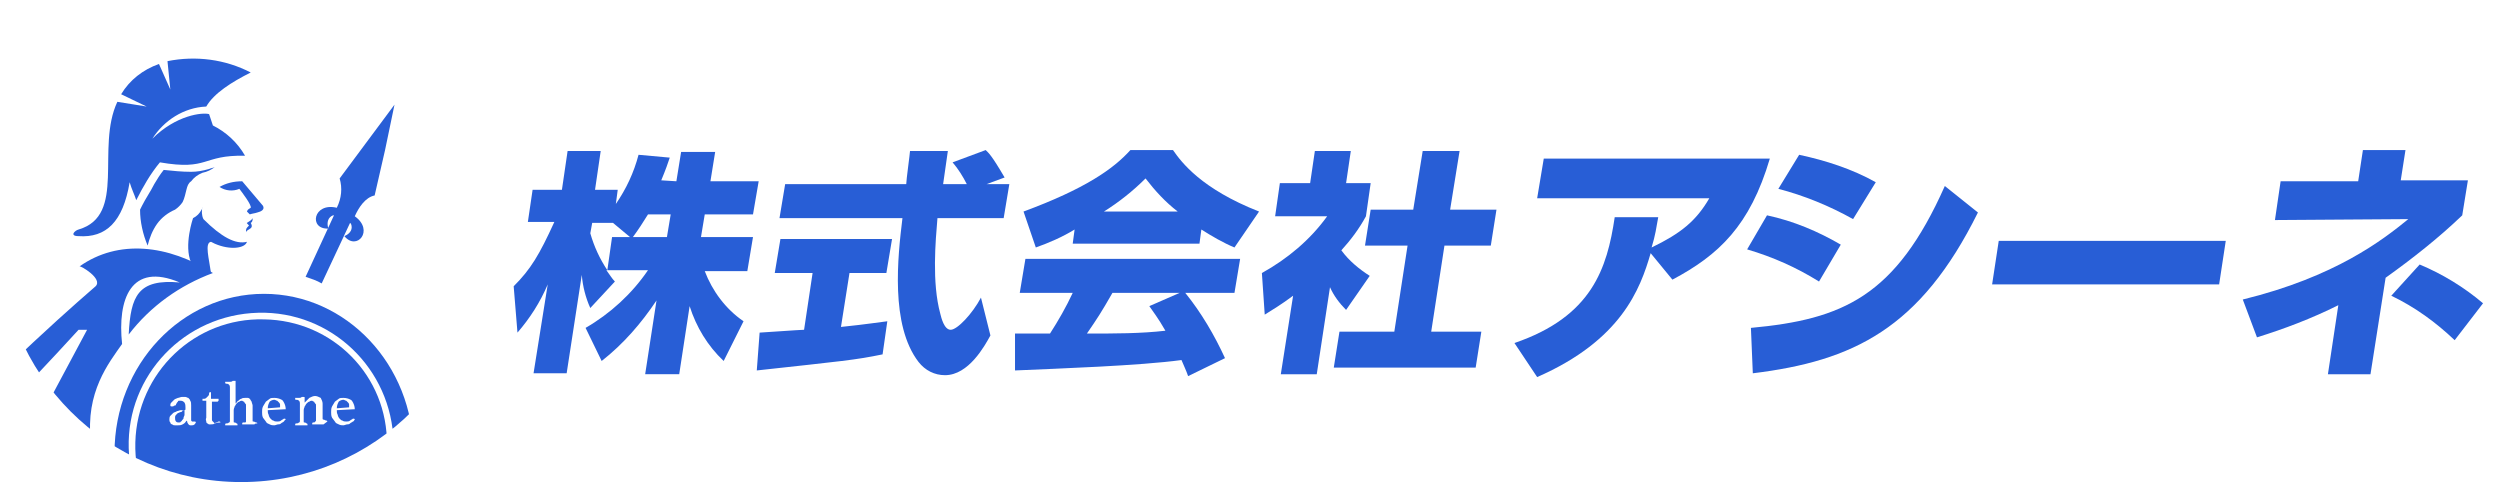 <?xml version="1.0" encoding="utf-8"?>
<!-- Generator: Adobe Illustrator 26.0.0, SVG Export Plug-In . SVG Version: 6.00 Build 0)  -->
<svg version="1.1" id="レイヤー_1" xmlns="http://www.w3.org/2000/svg" xmlns:xlink="http://www.w3.org/1999/xlink" x="0px"
	 y="0px" viewBox="0 0 264.3 51" style="enable-background:new 0 0 264.3 51;" xml:space="preserve">
<style type="text/css">
	.st0{fill:#285ED6;}
	.st1{clip-path:url(#SVGID_00000142173496982288926950000004039622252820410034_);}
	.st2{fill-rule:evenodd;clip-rule:evenodd;fill:#285ED6;}
</style>
<g transform="translate(-3665.793 -389.136)">
	<g transform="translate(-941 -376)">
		<g>
			<path class="st0" d="M4678.3,784.3l0.5-3.1h3.6l-0.5,3.1h5.1l-0.6,3.5h-5.1l-0.4,2.4h5.5l-0.6,3.6h-4.5c0.8,2.1,2.2,4,4.1,5.3
				l-2.1,4.2c-1.7-1.6-2.9-3.6-3.6-5.8l-1.1,7.2h-3.6l1.2-7.8c-1.6,2.4-3.5,4.6-5.8,6.4l-1.7-3.5c2.6-1.5,4.9-3.6,6.6-6.1h-4.4
				c0.3,0.4,0.6,0.9,0.9,1.2l-2.6,2.8c-0.5-1.1-0.8-2.3-0.9-3.5l-1.6,10.4h-3.5l1.5-9.4c-0.8,1.9-1.9,3.6-3.2,5.1l-0.4-4.9
				c1.8-1.8,2.7-3.3,4.3-6.8h-2.8l0.5-3.4h3.1l0.6-4.1h3.5l-0.6,4.1h2.4l-0.2,1.5c1.1-1.6,1.9-3.3,2.4-5.2l3.3,0.3
				c-0.2,0.6-0.4,1.2-0.9,2.4L4678.3,784.3z M4673.4,790.2l-1.8-1.5h-2.2l-0.2,1.1c0.4,1.4,1,2.7,1.8,3.9l0.5-3.5H4673.4z
				 M4677.3,790.2l0.4-2.4h-2.4c-0.5,0.8-1,1.6-1.6,2.4H4677.3z"/>
			<path class="st0" d="M4687.1,800.3c0.2,0,4.3-0.3,4.7-0.3l0.9-6h-4l0.6-3.6h11.8l-0.6,3.6h-3.9l-0.9,5.7c2.9-0.3,4-0.5,4.9-0.6
				l-0.5,3.5c-2.9,0.6-4.2,0.7-13.3,1.7L4687.1,800.3z M4711.1,784.6h2.4l-0.6,3.6h-7c-0.2,2.4-0.6,6.8,0.3,10.1
				c0.1,0.4,0.4,1.7,1.1,1.7s2.3-1.7,3.2-3.4l1,4c-0.6,1.1-2.3,4.2-4.8,4.2c-1.1,0-2.1-0.5-2.8-1.4c-3-3.9-2.2-11.1-1.7-15.2h-13
				l0.6-3.6h12.8c0-0.4,0.4-3.3,0.4-3.5h4l-0.5,3.5h2.5c-0.4-0.8-0.9-1.6-1.5-2.3l3.5-1.3c0.3,0.3,0.6,0.5,2,2.9L4711.1,784.6z"/>
			<path class="st0" d="M4732.4,804.9c-0.2-0.6-0.5-1.2-0.7-1.7c-4.4,0.6-13,0.9-17.6,1.1v-3.9c0.1,0,3.3,0,3.7,0
				c0.9-1.4,1.7-2.8,2.4-4.3h-5.6l0.6-3.6h22.7l-0.6,3.6h-5.2c1.7,2.1,3.1,4.5,4.2,6.9L4732.4,804.9z M4720.4,789.4
				c-1.3,0.8-2.7,1.4-4.1,1.9l-1.3-3.8c6.5-2.4,9.5-4.5,11.3-6.5h4.5c0.9,1.3,3,4.1,9.1,6.5l-2.6,3.8c-1.2-0.5-2.4-1.2-3.5-1.9
				l-0.2,1.5h-13.4L4720.4,789.4z M4731.5,796.1h-7.1c-1.2,2.1-1.6,2.7-2.7,4.3c3,0,5.7,0,8.3-0.3c-0.8-1.4-1.3-2-1.7-2.6
				L4731.5,796.1z M4731.3,787.5c-1.3-1-2.4-2.2-3.4-3.5c-1.3,1.3-2.8,2.5-4.4,3.5H4731.3z"/>
			<path class="st0" d="M4746,804.7h-3.8l1.3-8.3c-1.2,0.9-2.2,1.5-3,2l-0.3-4.4c2.7-1.5,5.1-3.5,6.9-6h-5.5l0.5-3.5h3.2l0.5-3.4
				h3.8l-0.5,3.4h2.6l-0.5,3.5c-0.7,1.3-1.6,2.5-2.6,3.6c0.8,1.1,1.9,2,3,2.7l-2.5,3.6c-0.7-0.7-1.3-1.5-1.7-2.4L4746,804.7z
				 M4757.2,781.1h3.9l-1,6.2h4.9l-0.6,3.8h-4.9l-1.4,9.1h5.3l-0.6,3.8h-15l0.6-3.8h5.8l1.4-9.1h-4.5l0.6-3.8h4.5L4757.2,781.1z"/>
			<path class="st0" d="M4766.9,801.4c8.2-2.8,9.8-7.9,10.6-13.3h4.6c-0.2,1.1-0.3,1.9-0.7,3.2c3.1-1.5,4.7-2.8,6.1-5.2h-18.2
				l0.7-4.2h23.9c-2.1,7.1-5.4,10.2-10.3,12.8l-2.3-2.8c-1.1,3.8-3.1,9.2-12,13.1L4766.9,801.4z"/>
			<path class="st0" d="M4799.1,794.9c-2.4-1.5-4.9-2.6-7.6-3.4l2.1-3.6c2.8,0.6,5.4,1.7,7.8,3.1L4799.1,794.9z M4791.9,799.8
				c9.7-0.9,15.3-3.3,20.5-15l3.5,2.8c-6.1,12.3-13.2,15.7-23.8,17L4791.9,799.8z M4802.7,788.3c-2.5-1.4-5.2-2.5-7.9-3.2l2.2-3.6
				c2.8,0.6,5.6,1.5,8.1,2.9L4802.7,788.3z"/>
			<path class="st0" d="M4842.1,790.6l-0.7,4.6h-24l0.7-4.6H4842.1z"/>
			<path class="st0" d="M4856.6,781h4.5l-0.5,3.2h7.1l-0.6,3.7c-2.5,2.4-5.3,4.6-8.1,6.6l-1.6,10.2h-4.5l1.1-7.3
				c-2.8,1.4-5.7,2.5-8.6,3.4l-1.5-4c9.8-2.4,14.8-6.3,17.5-8.5l-14.1,0.1l0.6-4.1h8.2L4856.6,781z M4866.3,801.1
				c-2-1.9-4.2-3.5-6.7-4.7l3-3.3c2.4,1,4.7,2.4,6.7,4.1L4866.3,801.1z"/>
		</g>
		<g>
			<g>
				<defs>
					<path id="SVGID_1_" d="M4632.3,765.1c14.1,0,25.5,11.4,25.5,25.5s-11.4,25.5-25.5,25.5s-25.5-11.4-25.5-25.5l0,0
						C4606.8,776.6,4618.2,765.2,4632.3,765.1z"/>
				</defs>
				<clipPath id="SVGID_00000147192283413707459680000010733897242152429206_">
					<use xlink:href="#SVGID_1_"  style="overflow:visible;"/>
				</clipPath>
				<g style="clip-path:url(#SVGID_00000147192283413707459680000010733897242152429206_);">
					<path class="st0" d="M4634.7,798.9c-7.3-0.2-13.4,5.6-13.6,13s5.6,13.4,13,13.6c7.3,0.2,13.4-5.6,13.6-13c0-0.1,0-0.2,0-0.3
						C4647.8,804.9,4642,799,4634.7,798.9z M4627.1,810.1c-0.1,0-0.2,0-0.2,0c-0.1,0-0.2-0.1-0.3-0.3c0-0.1,0-0.1-0.1-0.2
						c-0.1,0.2-0.2,0.3-0.4,0.4c-0.2,0.1-0.3,0.1-0.5,0.1c-0.1,0-0.2,0-0.3,0c-0.1,0-0.2,0-0.3-0.1c-0.1,0-0.2-0.1-0.2-0.2
						c-0.1-0.1-0.1-0.2-0.1-0.3s0-0.3,0.1-0.4c0.1-0.1,0.2-0.2,0.3-0.3c0.1-0.1,0.3-0.1,0.4-0.2c0.1,0,0.3-0.1,0.4-0.1s0.1,0,0.2,0
						s0.1,0,0.2,0c0,0,0.1,0,0.1-0.1s0-0.1,0-0.2c0-0.2,0-0.3-0.1-0.5c-0.1-0.1-0.2-0.2-0.4-0.2c-0.1,0-0.1,0-0.2,0
						c0,0-0.1,0-0.1,0.1l-0.1,0.1c0,0.1-0.1,0.1-0.1,0.2c0,0,0,0.1-0.1,0.1s-0.2,0.1-0.2,0.1h-0.1h-0.1c0,0-0.1,0-0.1-0.1
						s0-0.2,0.1-0.3s0.2-0.2,0.3-0.3c0.1-0.1,0.2-0.1,0.4-0.2c0.1,0,0.3-0.1,0.4-0.1s0.3,0,0.4,0s0.2,0.1,0.3,0.1
						c0.1,0.1,0.2,0.2,0.2,0.3c0.1,0.1,0.1,0.3,0.1,0.5v1.1c0,0.1,0,0.2,0,0.3s0,0.1,0,0.2l0.1,0.1h0.1h0.1c0,0,0,0,0.1,0
						c0,0,0.1,0,0.1,0.1C4627.4,810,4627.3,810.1,4627.1,810.1z M4629.5,809.9c-0.1,0.1-0.3,0.1-0.4,0.1s-0.2,0-0.2,0
						c-0.1,0-0.1-0.1-0.2-0.1c-0.1-0.1-0.1-0.1-0.1-0.2c0-0.1-0.1-0.2,0-0.4v-1.8h-0.4v-0.1v-0.1c0,0,0,0,0.1,0s0.2,0,0.3-0.1
						c0.1-0.1,0.1-0.1,0.2-0.2c0.1-0.1,0.1-0.2,0.1-0.3s0.1-0.1,0.1-0.1h0.1v0.7h0.8c0,0.1,0,0.1,0,0.2l-0.1,0.1h-0.6v1.6
						c0,0.1,0,0.2,0,0.3s0,0.1,0.1,0.2l0.1,0.1L4629.5,809.9c0.1-0.1,0.1-0.1,0.2-0.1s0.1-0.1,0.2-0.1c0,0,0,0,0.1,0l0,0
						c0,0,0.1,0,0.1,0.1C4629.7,809.8,4629.6,809.9,4629.5,809.9z M4633.7,810c-0.1,0-0.2,0-0.3,0s-0.2,0-0.4,0c-0.1,0-0.2,0-0.3,0
						s-0.2,0-0.3,0v-0.1c0,0,0-0.1,0.1-0.1h0.1h0.1c0,0,0.1,0,0.1-0.1v-0.1v-1.3c0-0.1,0-0.2,0-0.3s0-0.2-0.1-0.2
						c0-0.1-0.1-0.1-0.1-0.2c-0.1,0-0.2-0.1-0.2-0.1c-0.1,0-0.2,0-0.3,0.1c-0.1,0-0.2,0.1-0.3,0.2c-0.1,0.1-0.1,0.2-0.2,0.3
						c0,0.1-0.1,0.2-0.1,0.4v1.2c0,0.1,0,0.1,0.1,0.1s0.2,0.1,0.2,0.1s0.1,0,0.1,0.1v0.1c-0.1,0-0.2,0-0.3,0s-0.2,0-0.3,0
						s-0.2,0-0.4,0s-0.2,0-0.3,0V810c0,0,0-0.1,0.1-0.1s0.2,0,0.3-0.1c0.1,0,0.1-0.1,0.1-0.2v-3.5c0-0.1,0-0.2-0.1-0.3
						s-0.2-0.1-0.3-0.1c0,0-0.1,0-0.1-0.1l0,0v-0.1c0.1,0,0.1,0,0.2,0s0.2,0,0.3,0c0.1,0,0.2,0,0.3-0.1c0.1,0,0.1,0,0.2,0h0.1
						c0,0,0,0,0,0.1s0,0.2,0,0.3s0,0.2,0,0.3v1.7l0.1-0.1c0.1-0.1,0.1-0.2,0.2-0.2c0.1-0.1,0.2-0.2,0.3-0.2c0.1-0.1,0.3-0.1,0.4-0.1
						s0.2,0,0.3,0c0.1,0,0.2,0.1,0.2,0.1c0.1,0.1,0.1,0.2,0.2,0.3c0,0.1,0.1,0.3,0.1,0.4v1.6c0,0.1,0,0.1,0.1,0.1s0.2,0.1,0.3,0.1
						c0,0,0.1,0,0.1,0.1C4633.7,809.9,4633.7,810,4633.7,810L4633.7,810z M4636.8,809.7c-0.1,0.1-0.2,0.1-0.3,0.2
						c-0.1,0.1-0.2,0.1-0.3,0.1c-0.1,0-0.3,0.1-0.4,0.1c-0.2,0-0.3,0-0.5-0.1s-0.3-0.1-0.4-0.3c-0.1-0.1-0.2-0.3-0.3-0.4
						c-0.1-0.2-0.1-0.4-0.1-0.6c0-0.2,0-0.4,0.1-0.6c0.1-0.2,0.2-0.3,0.3-0.5c0.1-0.1,0.3-0.2,0.4-0.3s0.3-0.1,0.5-0.1
						c0.3,0,0.7,0.1,0.9,0.3c0.2,0.3,0.3,0.6,0.3,0.9l0,0l0,0l-1.9,0.1c0,0.2,0,0.3,0.1,0.5c0,0.1,0.1,0.3,0.2,0.4
						c0.1,0.1,0.2,0.2,0.3,0.2c0.1,0.1,0.3,0.1,0.4,0.1s0.3,0,0.4-0.1s0.2-0.1,0.3-0.2h0.1c0,0,0.1,0,0.1,0.1
						C4636.9,809.5,4636.9,809.6,4636.8,809.7L4636.8,809.7z M4641,810c-0.1,0-0.2,0-0.3,0s-0.2,0-0.3,0s-0.2,0-0.3,0s-0.2,0-0.3,0
						v-0.1c0,0,0-0.1,0.1-0.1s0.2,0,0.2-0.1c0.1,0,0.1-0.1,0.1-0.1v-1.3c0-0.1,0-0.2,0-0.3s0-0.2-0.1-0.2c0-0.1-0.1-0.1-0.1-0.2
						c-0.1,0-0.2-0.1-0.2-0.1c-0.1,0-0.2,0-0.3,0.1c-0.1,0-0.2,0.1-0.3,0.2c-0.1,0.1-0.1,0.2-0.2,0.3c0,0.1-0.1,0.2-0.1,0.4v1.2
						c0,0.1,0,0.1,0.1,0.1s0.2,0.1,0.2,0.1s0.1,0,0.1,0.1v0.1c-0.1,0-0.2,0-0.3,0s-0.2,0-0.3,0s-0.2,0-0.4,0s-0.2,0-0.3,0V810
						c0,0,0-0.1,0.1-0.1s0.2,0,0.3-0.1c0.1,0,0.1-0.1,0.1-0.2v-1.8c0-0.1,0-0.2-0.1-0.3s-0.2-0.1-0.3-0.1c-0.1,0-0.1,0-0.1-0.1v-0.1
						c0.1,0,0.1,0,0.2,0s0.2,0,0.2,0c0.1,0,0.2,0,0.3-0.1c0.1,0,0.1,0,0.2,0s0.1,0,0.1,0.1s0,0.1,0,0.2c0,0.1,0,0.2,0,0.3
						c0.2-0.2,0.3-0.3,0.5-0.5c0.2-0.1,0.4-0.2,0.6-0.2s0.4,0.1,0.6,0.2c0.1,0.2,0.2,0.4,0.2,0.6v1.6c0,0.1,0.1,0.1,0.1,0.1
						c0.1,0,0.2,0.1,0.3,0.1c0,0,0.1,0,0.1,0.1C4641,810,4641,810,4641,810L4641,810z M4643.8,809.9c-0.1,0.1-0.2,0.1-0.3,0.1
						c-0.1,0-0.3,0.1-0.4,0.1c-0.2,0-0.3,0-0.5-0.1s-0.3-0.1-0.4-0.3c-0.1-0.1-0.2-0.3-0.3-0.4c-0.1-0.2-0.1-0.4-0.1-0.6
						c0-0.2,0-0.4,0.1-0.6c0.1-0.2,0.2-0.3,0.3-0.5c0.1-0.1,0.3-0.2,0.4-0.3s0.3-0.1,0.5-0.1c0.3,0,0.7,0.1,0.9,0.3
						c0.2,0.3,0.3,0.6,0.3,0.9l0,0l0,0l-1.9,0.1c0,0.2,0,0.3,0.1,0.5c0,0.1,0.1,0.3,0.2,0.4c0.1,0.1,0.2,0.2,0.3,0.2
						c0.1,0.1,0.3,0.1,0.4,0.1s0.3,0,0.4-0.1s0.2-0.1,0.3-0.2h0.1c0,0,0.1,0,0.1,0.1c-0.1,0.1-0.1,0.2-0.2,0.2
						C4644,809.8,4643.9,809.8,4643.8,809.9L4643.8,809.9z"/>
					<path class="st0" d="M4636.4,808.2c0-0.1,0-0.2,0-0.3s-0.1-0.2-0.1-0.2c-0.1-0.1-0.1-0.1-0.2-0.2c-0.1,0-0.2-0.1-0.3-0.1
						c-0.2,0-0.4,0.1-0.5,0.2c-0.1,0.2-0.2,0.4-0.2,0.7L4636.4,808.2C4636.4,808.3,4636.4,808.2,4636.4,808.2z"/>
					<path class="st0" d="M4643.7,808.2c0-0.1,0-0.2,0-0.3s-0.1-0.2-0.1-0.2c-0.1-0.1-0.1-0.1-0.2-0.2c-0.1,0-0.2-0.1-0.3-0.1
						c-0.2,0-0.4,0.1-0.5,0.2c-0.1,0.2-0.2,0.4-0.2,0.7L4643.7,808.2C4643.7,808.3,4643.7,808.2,4643.7,808.2z"/>
					<path class="st2" d="M4648.5,776.2l-2.9,3.9l-2.9,3.9c0.3,1,0.2,2.1-0.3,3.1c-2.5-0.6-3,2.3-0.9,2.2c-0.2-0.7,0-1.2,0.5-1.4
						h0.1l-3,6.5c0.6,0.2,1.2,0.4,1.7,0.7l3-6.4l0.1,0.1c0.2,0.5,0,1-0.7,1.3c1.3,1.6,3.2-0.6,1.1-2.1c0.4-0.9,1.1-2,2.1-2.2
						l1.1-4.8L4648.5,776.2z"/>
					<path class="st0" d="M4627,783.3c-1,0-1.9-0.1-2.9-0.2c-0.4,0.5-0.7,1-1,1.5c-0.4,0.8-0.9,1.5-1.3,2.3l-0.2,0.4
						c0,1.3,0.3,2.6,0.8,3.8c0.2-0.8,0.5-1.6,1-2.3s1.2-1.2,1.9-1.5c0.3-0.2,0.6-0.5,0.8-0.8c0.2-0.4,0.3-0.9,0.4-1.3l0,0
						c0.1-0.4,0.2-0.7,0.5-0.9c0.3-0.4,0.7-0.7,1.2-0.9l0,0l0,0c0.5-0.1,0.9-0.3,1.3-0.6c-0.2,0.1-0.4,0.1-0.6,0.2
						C4628.2,783.2,4627.6,783.3,4627,783.3z"/>
					<path class="st0" d="M4628.6,776.4c0.8-1.4,2.7-2.6,4.7-3.6c-2.7-1.4-5.8-1.8-8.8-1.2l0.3,3l-1.2-2.7c-1.7,0.6-3.1,1.7-4,3.2
						l2.7,1.3l-3.1-0.5c-2.3,4.9,1,12-4.1,13.5c-0.4,0.1-1,0.7,0,0.7c2.9,0.2,4.7-1.5,5.4-5.7c0.2,0.7,0.5,1.3,0.7,1.9
						c0.7-1.4,1.5-2.8,2.5-4c5.2,0.9,4.4-0.8,9-0.7c-0.8-1.4-2-2.5-3.4-3.2l-0.4-1.2c-0.7-0.2-3.5,0.1-6,2.6
						C4624.1,777.9,4626.2,776.5,4628.6,776.4z"/>
					<path class="st2" d="M4615.1,800c-2.8,3.1-6.8,7.2-10.9,11.8h12.2c-0.6-5.2,1.9-8.3,3.3-10.3c-0.5-4.7,0.9-8.7,6.1-6.5
						c-4.4-0.4-5.2,1.4-5.4,5.5c2.3-3,5.4-5.2,8.9-6.5c-4.7-3-10-3.6-14.1-0.7c0.1-0.1,2.5,1.3,1.7,2.1c0,0-12,10.3-16.5,16.3
						l9.4-0.1l6.2-11.6H4615.1z"/>
					<path class="st2" d="M4622.9,794c1.3-0.6,2.7-1,4.1-1.1c-0.8-1.8,0.2-4.7,0.2-4.7l0,0l0,0c0.4-0.2,0.7-0.5,0.9-0.9
						c0.1-0.1,0.1-0.2,0.1-0.3c-0.1,0.4-0.1,0.9,0.1,1.3c1.9,1.9,3.4,2.7,4.6,2.4c-0.2,0.7-1.8,0.9-3.4,0.2l-0.2-0.1l-0.2-0.1
						c-0.7,0.1-0.2,1.8,0,3.3"/>
					<path class="st2" d="M4632.9,788.7c-0.1,0,0.3,0.3,0.2,0.3c-0.3,0.3-0.3,0.3-0.3,0.7c0.1-0.4,0.9-0.3,0.5-1
						c0.2-0.1,0.2-0.3,0.2-0.5C4633.4,788.4,4633.2,788.5,4632.9,788.7z"/>
					<path class="st2" d="M4630,784.9c0.7-0.4,1.5-0.6,2.4-0.6l2.2,2.6c0.2,0.4-0.2,0.6-0.6,0.7c-0.3,0.1-0.5,0.1-0.8,0.2
						c-0.1-0.1-0.3-0.3-0.3-0.3c0.1-0.3,0.3-0.3,0.4-0.4c0.1-0.3-0.9-1.6-1.2-2C4631.4,785.4,4630.6,785.3,4630,784.9z"/>
					<path class="st0" d="M4625.9,808.7c-0.1,0-0.2,0.1-0.3,0.1c-0.1,0.1-0.1,0.1-0.2,0.2c-0.1,0.1-0.1,0.2-0.1,0.3s0,0.3,0.1,0.4
						c0.1,0.1,0.2,0.1,0.3,0.1c0.1,0,0.2,0,0.2-0.1c0.1,0,0.1-0.1,0.2-0.2c0.1-0.1,0.1-0.1,0.1-0.2c0-0.1,0.1-0.2,0.1-0.3v-0.5h-0.2
						C4626.1,808.6,4626,808.7,4625.9,808.7z"/>
					<path class="st0" d="M4634.7,796.2c-8.7,0-15.8,7.5-15.8,16.8s7.1,16.8,15.8,16.8s15.8-7.5,15.8-16.8
						S4643.4,796.2,4634.7,796.2z M4634.7,826.2c-7.7,0.2-14.1-5.9-14.3-13.7c-0.2-7.7,5.9-14.1,13.7-14.3
						c7.7-0.2,14.1,5.9,14.3,13.7c0,0.1,0,0.2,0,0.3C4648.5,819.8,4642.4,826.1,4634.7,826.2L4634.7,826.2z"/>
				</g>
			</g>
		</g>
	</g>
</g>
</svg>
